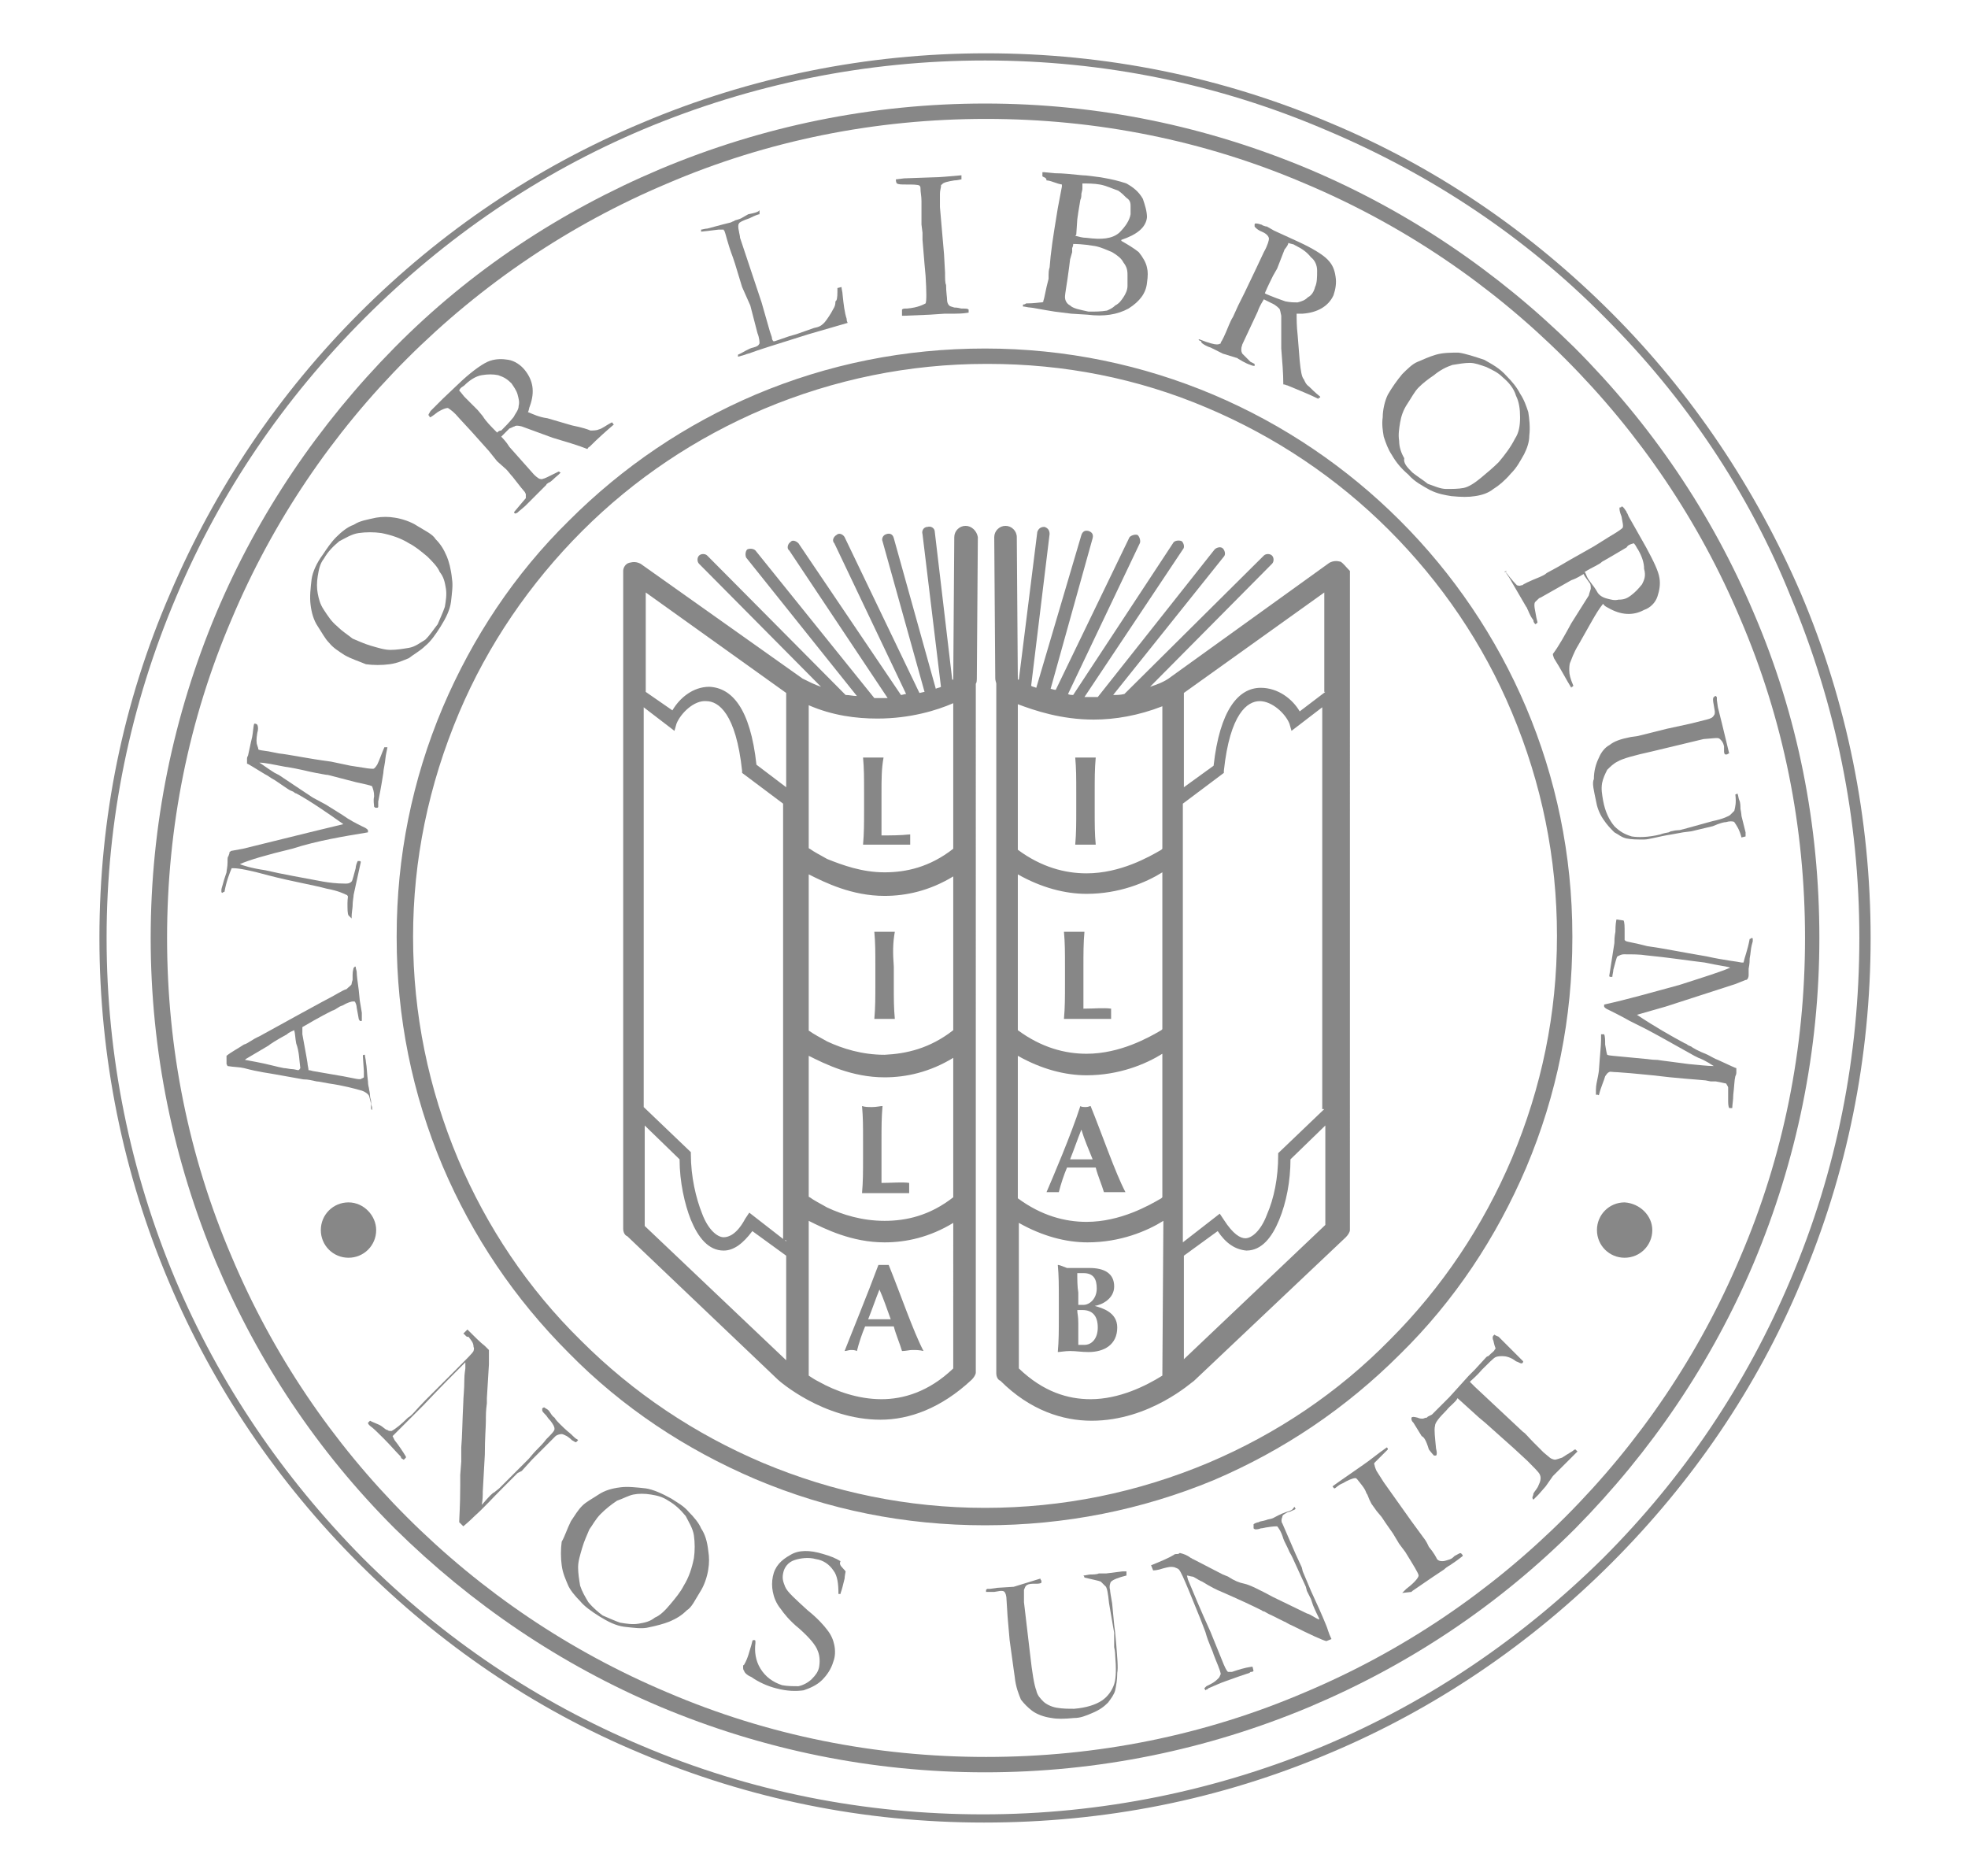 <?xml version="1.0" encoding="utf-8"?>
<!-- Generator: Adobe Illustrator 29.6.1, SVG Export Plug-In . SVG Version: 9.03 Build 0)  -->
<svg version="1.1" baseProfile="basic" id="Ebene_1"
	 xmlns="http://www.w3.org/2000/svg" xmlns:xlink="http://www.w3.org/1999/xlink" x="0px" y="0px" width="192px" height="183px"
	 viewBox="0 0 192 183" xml:space="preserve">
<style type="text/css">
	.st0{fill:#878787;}
</style>
<g>
	<g>
		<path class="st0" d="M96.1,172.9c-11,0-21.7-2.2-31.7-6.4c-9.7-4.1-18.4-10-25.9-17.4c-7.5-7.5-13.3-16.2-17.4-25.9
			c-4.2-10-6.4-20.7-6.4-31.7s2.2-21.7,6.4-31.7c4.1-9.7,10-18.4,17.4-25.9s16.2-13.3,25.9-17.4c10-4.2,20.7-6.4,31.7-6.4
			c11,0,21.6,2.2,31.6,6.4c9.7,4.1,18.4,10,25.9,17.4c7.5,7.5,13.4,16.2,17.5,25.9c4.3,10,6.4,20.7,6.4,31.7c0,11-2.2,21.7-6.4,31.7
			c-4.1,9.7-10,18.4-17.4,25.9c-7.5,7.5-16.2,13.3-25.9,17.4C117.8,170.7,107.1,172.9,96.1,172.9z M16.3,91.5
			c0,10.8,2.1,21.3,6.3,31.1c4,9.5,9.8,18.1,17.1,25.4c7.3,7.3,15.9,13.1,25.4,17.1c9.8,4.2,20.3,6.3,31.1,6.3s21.3-2.1,31.1-6.3
			c9.5-4,18.1-9.8,25.4-17.1c7.3-7.3,13.1-15.9,17.1-25.4c4.2-9.8,6.3-20.3,6.3-31.1c0-10.8-2.1-21.3-6.3-31.1
			c-4-9.5-9.8-18.1-17.1-25.4c-7.3-7.3-15.9-13.1-25.4-17.1c-9.8-4.2-20.3-6.3-31.1-6.3c-10.8,0-21.3,2.1-31.1,6.3
			c-9.5,4-18.1,9.8-25.4,17.1c-7.3,7.3-13.1,15.9-17.1,25.4C18.4,70.2,16.3,80.7,16.3,91.5z M96.1,148.8c-7.8,0-15.3-1.5-22.4-4.5
			c-6.8-2.9-13-7-18.2-12.3c-5.3-5.3-9.4-11.4-12.3-18.2c-3-7.1-4.5-14.6-4.5-22.3c0,0,0,0,0-0.1s0,0,0-0.1c0-7.7,1.5-15.2,4.5-22.3
			c2.9-6.8,7-13,12.3-18.2c5.3-5.3,11.4-9.4,18.2-12.3c7.1-3,14.6-4.5,22.4-4.5c31.6,0,57.3,25.7,57.3,57.3c0,0,0,0,0,0.1
			c0,0,0,0,0,0.1c0,7.8-1.5,15.3-4.5,22.4c-2.9,6.8-7,13-12.3,18.2c-5.3,5.3-11.4,9.4-18.2,12.3C111.4,147.3,103.9,148.8,96.1,148.8
			z M40.3,91.4c0,7.5,1.5,14.8,4.4,21.7c2.8,6.6,6.8,12.6,12,17.7c5.1,5.1,11.1,9.1,17.7,11.9c6.9,2.9,14.2,4.4,21.7,4.4
			c7.6,0,14.9-1.5,21.8-4.4c6.6-2.8,12.6-6.8,17.7-12c5.1-5.1,9.1-11.1,11.9-17.7c2.9-6.9,4.4-14.1,4.4-21.7
			c0-7.6-1.5-14.9-4.4-21.8c-2.8-6.7-6.9-12.7-12-17.8c-5.1-5.1-11.1-9.1-17.7-11.9c-6.8-2.9-14-4.3-21.4-4.3c-0.1,0-0.1,0-0.2,0
			c-7.5,0-14.8,1.5-21.7,4.4c-6.6,2.8-12.6,6.8-17.7,11.9c-5.1,5.1-9.2,11.1-12,17.7C41.8,76.6,40.3,83.9,40.3,91.4z"/>
	</g>
	<g>
		<path class="st0" d="M96,177.8c-11.7,0-23-2.3-33.6-6.8c-10.3-4.3-19.5-10.6-27.4-18.5c-7.9-7.9-14.2-17.2-18.5-27.4
			c-4.5-10.6-6.8-22-6.8-33.6c0-11.7,2.3-23,6.9-33.6c4.4-10.3,10.6-19.5,18.5-27.4c7.9-7.9,17.2-14.2,27.5-18.5
			c10.6-4.5,22-6.8,33.6-6.8c11.7,0,23,2.3,33.6,6.8c10.3,4.3,19.5,10.6,27.4,18.5c7.9,7.9,14.1,17.2,18.5,27.4
			c4.5,10.6,6.8,22,6.8,33.6c0,11.7-2.3,23-6.8,33.6c-4.3,10.3-10.6,19.5-18.5,27.4c-7.9,7.9-17.2,14.2-27.4,18.5
			C119,175.6,107.7,177.8,96,177.8z M96.1,5.9c-11.6,0-22.8,2.3-33.3,6.7C52.6,16.9,43.5,23.1,35.6,31c-7.9,7.9-14.1,17-18.4,27.2
			c-4.5,10.6-6.8,21.8-6.8,33.3c0,11.6,2.3,22.8,6.7,33.3c4.3,10.2,10.5,19.3,18.3,27.2c7.9,7.9,17,14,27.2,18.3
			c10.6,4.5,21.8,6.7,33.3,6.7s22.8-2.3,33.3-6.7c10.2-4.3,19.3-10.5,27.2-18.3c7.9-7.9,14-17,18.3-27.2c4.5-10.6,6.7-21.8,6.7-33.3
			c0-11.6-2.3-22.8-6.7-33.3C170.6,48,164.4,38.8,156.6,31c-7.8-7.9-17-14-27.2-18.3C118.9,8.2,107.7,5.9,96.1,5.9z"/>
	</g>
	<g>
		<path class="st0" d="M129.3,67.5l-2.5,1.9c-0.7-1.2-2.1-2.3-3.8-2.3c-2.2,0-4,2.2-4.6,7.6l-2.9,2.1v-9.2l13.7-9.8v9.7H129.3z
			 M129.3,108.1l-4.6,4.4v0.2c0,2.2-0.4,4.2-1.1,5.8c-0.6,1.6-1.5,2.3-2.1,2.3c-0.5,0-1.2-0.4-2.1-1.8l-0.4-0.6l-3.6,2.8V78.4l4-3
			v-0.2c0.6-5.6,2.3-6.8,3.5-6.8c1.2,0,2.5,1.2,2.9,2.2l0.2,0.7l3-2.3v39.2H129.3z M129.3,119.5l-13.8,13.1v-10.1l3.3-2.4
			c0.8,1.2,1.7,1.8,2.8,1.9c1.5,0,2.5-1.3,3.2-3c0.7-1.7,1.1-3.8,1.1-5.9l3.4-3.3v9.7H129.3z M113.4,82.8l-0.1,0.1
			c-1.2,0.7-4,2.3-7.3,2.3c-2.1,0-4.4-0.6-6.7-2.3V68.7c1.6,0.6,4.2,1.5,7.4,1.5c2.1,0,4.4-0.4,6.7-1.3V82.8z M113.4,100.4l-0.1,0.1
			c-1.2,0.7-4,2.3-7.3,2.3c-2.1,0-4.4-0.6-6.7-2.3V85.3c2.3,1.3,4.6,1.9,6.7,1.9l0,0c3.2,0,5.8-1.1,7.4-2.1V100.4z M113.4,116.8
			l-0.1,0.1c-1.2,0.7-4,2.3-7.3,2.3c-2.1,0-4.4-0.6-6.7-2.3V103c2.3,1.3,4.6,1.9,6.7,1.9l0,0c3.2,0,5.8-1.1,7.4-2.1V116.8z
			 M113.4,134.2c-1.6,1-4.2,2.3-7,2.3c-2.2,0-4.6-0.7-7-3v-14.2c2.3,1.3,4.6,1.9,6.7,1.9l0,0c3.2,0,5.8-1.1,7.4-2.1L113.4,134.2
			L113.4,134.2z M130.8,54.8c-0.4-0.1-0.7-0.1-1.1,0.1L114,66.2c-0.6,0.4-1.2,0.6-1.8,0.8l11.9-12c0.2-0.2,0.2-0.6,0-0.8
			s-0.6-0.2-0.8,0l-13.6,13.5c-0.4,0.1-0.7,0.1-1.1,0.1l10.8-13.5c0.2-0.2,0.1-0.6-0.1-0.8s-0.6-0.1-0.8,0.1l-11.4,14.4
			c-0.1,0-0.1,0-0.2,0c-0.4,0-0.7,0-1.1,0l9.6-14.4c0.2-0.2,0.1-0.6-0.1-0.8c-0.2-0.1-0.6-0.1-0.8,0.1l-9.8,14.9
			c-0.1,0-0.4,0-0.5-0.1l7-14.7c0.1-0.2,0-0.6-0.2-0.8c-0.2-0.1-0.6,0-0.8,0.2l-7.2,14.9c-0.2,0-0.4-0.1-0.5-0.1l4.1-14.7
			c0.1-0.4-0.1-0.6-0.4-0.7c-0.4-0.1-0.6,0.1-0.7,0.4l-4.4,14.9c-0.2-0.1-0.4-0.1-0.5-0.2l1.8-14.8c0-0.4-0.2-0.6-0.5-0.7
			c-0.4,0-0.6,0.2-0.7,0.5l-1.8,14.4c0,0,0,0-0.1,0v-0.1l-0.1-13.8c0-0.6-0.5-1.1-1.1-1.1c-0.6,0-1.1,0.5-1.1,1.1l0.1,13.8
			c0,0.2,0.1,0.4,0.1,0.5s0,0.2,0,0.4v66.9c0,0.2,0.1,0.6,0.4,0.7c2.9,2.9,6.1,3.9,8.9,3.9l0,0c5.7,0,9.8-3.8,10-3.9l14.8-14
			c0.2-0.2,0.4-0.5,0.4-0.7V55.7C131.3,55.3,131.1,55,130.8,54.8 M93,82.8c-2.3,1.8-4.6,2.3-6.7,2.3c-2.2,0-4.1-0.7-5.6-1.3
			c-0.7-0.4-1.3-0.7-1.7-1c-0.1,0-0.1-0.1-0.1-0.1V68.8c2.3,1,4.6,1.3,6.7,1.3c3.2,0,5.8-0.8,7.4-1.5V82.8z M93,100.5
			c-2.3,1.8-4.6,2.3-6.7,2.4c-2.2,0-4.1-0.6-5.6-1.3c-0.7-0.4-1.3-0.7-1.7-1c-0.1,0-0.1-0.1-0.1-0.1V85.3c1.6,0.8,4.2,2.1,7.4,2.1
			l0,0c2.1,0,4.4-0.5,6.7-1.9V100.5z M93,116.8c-2.3,1.8-4.6,2.3-6.7,2.3c-2.2,0-4.1-0.6-5.6-1.3c-0.7-0.4-1.3-0.7-1.7-1
			c-0.1,0-0.1-0.1-0.1-0.1v-13.7c1.6,0.8,4.2,2.1,7.4,2.1l0,0c2.1,0,4.4-0.5,6.7-1.9V116.8z M93,133.5c-2.4,2.3-4.9,3-7,3
			c-2.3,0-4.5-0.8-6.1-1.7c-0.4-0.2-0.7-0.4-1-0.6v-15.1c1.6,0.8,4.2,2.1,7.4,2.1l0,0c2.1,0,4.4-0.5,6.7-1.9V133.5z M76.7,76.8
			l-2.9-2.2c-0.6-5.5-2.4-7.5-4.6-7.6c-1.6,0-2.9,1.1-3.6,2.3L63,67.5v-9.7l13.7,9.8V76.8z M76.7,121.1l-3.6-2.8l-0.4,0.6
			c-0.8,1.5-1.6,1.8-2.1,1.8c-0.6,0-1.5-0.7-2.1-2.3c-0.6-1.5-1.1-3.6-1.1-5.8v-0.2l-4.6-4.4V69l3,2.3l0.2-0.7
			c0.4-1,1.7-2.3,2.9-2.2c1.2,0,2.9,1.2,3.5,6.8v0.2l4,3v42.6H76.7z M76.7,132.7l-13.8-13.1v-9.8l3.4,3.3c0,2.2,0.5,4.4,1.1,5.9
			c0.7,1.7,1.7,3,3.2,3c1,0,1.9-0.7,2.8-1.9l3.3,2.4v10.2H76.7z M94.2,51.3c-0.6,0-1.1,0.5-1.1,1.1L93,66.2v0.1c0,0,0,0-0.1,0
			l-1.7-14.4c0-0.4-0.4-0.6-0.7-0.5c-0.4,0-0.6,0.4-0.5,0.7L91.8,67c-0.1,0.1-0.4,0.1-0.5,0.2l-4.1-14.7c-0.1-0.4-0.4-0.5-0.7-0.4
			c-0.4,0.1-0.5,0.5-0.4,0.7l4.1,14.7c-0.1,0-0.4,0.1-0.5,0.1l-7.3-15.2c-0.1-0.2-0.5-0.5-0.8-0.2c-0.2,0.1-0.5,0.5-0.2,0.8l7,14.7
			c-0.1,0-0.4,0.1-0.5,0.1L77.9,53c-0.2-0.2-0.6-0.4-0.8-0.1c-0.2,0.1-0.4,0.6-0.1,0.8l9.6,14.4c-0.4,0-0.7,0-1.1,0
			c-0.1,0-0.1,0-0.2,0L73.7,53.7c-0.2-0.2-0.6-0.2-0.8-0.1c-0.2,0.2-0.2,0.6-0.1,0.8l10.8,13.5c-0.4,0-0.7-0.1-1.1-0.1L69,54.2
			c-0.2-0.2-0.6-0.2-0.8,0c-0.2,0.2-0.2,0.6,0,0.8l11.9,12c-0.6-0.2-1.2-0.5-1.8-0.8L62.5,55c-0.4-0.2-0.7-0.2-1.1-0.1
			c-0.4,0.1-0.6,0.5-0.6,0.8v64.2c0,0.2,0.1,0.6,0.4,0.7l14.7,14c0.1,0.1,4.4,3.9,10,3.9l0,0c2.8,0,5.9-1.1,8.9-3.9
			c0.2-0.2,0.4-0.5,0.4-0.7V67.1c0-0.1,0-0.2,0-0.4c0.1-0.1,0.1-0.4,0.1-0.5l0.1-13.8C95.3,51.8,94.8,51.3,94.2,51.3 M106.9,73.9
			c-0.2,0-0.6,0-1,0s-0.7,0-1,0c0.1,1.1,0.1,1.9,0.1,3.4V79c0,1.3,0,2.3-0.1,3.4c0.2,0,0.6,0,1,0s0.7,0,1,0
			c-0.1-1.1-0.1-1.9-0.1-3.4v-1.7C106.8,76,106.8,75,106.9,73.9 M105.1,127.8c0.1,0,0.2,0,0.5,0c1,0,1.5,0.6,1.5,1.7
			c0,1.1-0.6,1.7-1.3,1.7c-0.2,0-0.5,0-0.6,0c0-0.5,0-1.3,0-2.1S105.1,128.2,105.1,127.8 M105.1,124.2c0.1,0,0.2,0,0.6,0
			c1,0,1.3,0.6,1.3,1.5c0,1-0.7,1.6-1.3,1.6h-0.5c0-0.4,0-0.8,0-1.2C105.1,125.5,105.1,124.8,105.1,124.2 M103.2,123.4
			c0.1,1.1,0.1,1.9,0.1,3.4v1.7c0,1.3,0,2.3-0.1,3.4c0.2,0,0.7-0.1,1.2-0.1c0.6,0,1.1,0.1,1.8,0.1c1.5,0,2.8-0.7,2.8-2.4
			c0-1.5-1.5-1.9-2.2-2.1l0,0c0.7-0.1,1.9-0.7,1.9-1.9c0-1.3-1-1.8-2.4-1.8c-0.7,0-1.5,0-2.2,0C103.8,123.6,103.4,123.4,103.2,123.4
			 M106.6,113.1h-2.2c0.4-1,0.7-1.9,1.1-2.9C105.8,111.2,106.2,112.1,106.6,113.1 M102.1,116.3c0.2,0,0.4,0,0.6,0s0.4,0,0.6,0
			c0.2-0.8,0.5-1.7,0.8-2.4c0.4,0,0.8,0,1.2,0c0.5,0,1,0,1.6,0c0.2,0.8,0.6,1.7,0.8,2.4c0.4,0,0.7,0,1,0c0.4,0,0.7,0,1.1,0
			c-1-1.9-2.3-5.7-3.4-8.4c-0.1,0-0.2,0.1-0.5,0.1c-0.1,0-0.4,0-0.5-0.1C104.5,110.7,102.7,114.9,102.1,116.3 M105.7,98.4
			c0-0.6,0-1.6,0-2.4v-1.7c0-1.3,0-2.3,0.1-3.4c-0.2,0-0.6,0-1,0c-0.4,0-0.7,0-1,0c0.1,1.1,0.1,1.9,0.1,3.4V96c0,1.3,0,2.3-0.1,3.4
			c0.2,0,0.6,0,2.5,0c1.1,0,1.7,0,2.1,0c0-0.1,0-0.2,0-0.5c0-0.2,0-0.4,0-0.5C107.7,98.3,106.7,98.4,105.7,98.4 M86.2,73.9
			c-0.2,0-0.6,0-1,0c-0.4,0-0.7,0-1,0c0.1,1.1,0.1,1.9,0.1,3.4V79c0,1.3,0,2.3-0.1,3.4c0.2,0,0.6,0,2.5,0c1.1,0,1.7,0,2.1,0
			c0-0.1,0-0.2,0-0.5c0-0.2,0-0.4,0-0.5c-1,0.1-1.8,0.1-2.8,0.1c0-0.6,0-1.6,0-2.4v-1.7C86,76,86,75,86.2,73.9 M86.9,128.7h-2.2
			c0.4-1,0.7-1.9,1.1-2.9C86.2,126.7,86.5,127.6,86.9,128.7 M82.4,131.8c0.2,0,0.4-0.1,0.6-0.1c0.2,0,0.4,0,0.6,0.1
			c0.2-0.8,0.5-1.7,0.8-2.4c0.4,0,0.8,0,1.2,0c0.5,0,1,0,1.6,0c0.2,0.8,0.6,1.7,0.8,2.4c0.4,0,0.7-0.1,1-0.1c0.4,0,0.7,0,1.1,0.1
			c-1-1.9-2.3-5.7-3.4-8.4c-0.1,0-0.2,0-0.5,0c-0.1,0-0.2,0-0.5,0C84.7,126.1,82.9,130.5,82.4,131.8 M86,115.4c0-0.6,0-1.6,0-2.4
			v-1.7c0-1.3,0-2.3,0.1-3.4c-0.2,0-0.6,0.1-1,0.1s-0.7,0-1-0.1c0.1,1.1,0.1,1.9,0.1,3.4v1.7c0,1.3,0,2.3-0.1,3.4c0.2,0,0.6,0,2.5,0
			c1.1,0,1.7,0,2.1,0c0-0.1,0-0.2,0-0.5c0-0.2,0-0.4,0-0.5C88,115.3,87,115.4,86,115.4 M87.3,90.9c-0.2,0-0.6,0-1,0
			c-0.4,0-0.7,0-1,0c0.1,1.1,0.1,1.9,0.1,3.4V96c0,1.3,0,2.3-0.1,3.4c0.2,0,0.6,0,1,0c0.4,0,0.7,0,1,0c-0.1-1.1-0.1-1.9-0.1-3.4
			v-1.7C87.1,93,87.1,92,87.3,90.9"/>
	</g>
	<g>
		<g>
			<path class="st0" d="M29.3,104.2c-0.1-0.7-0.1-1.6-0.4-2.4c-0.1-0.5-0.1-1-0.2-1.3c-0.2,0.1-0.5,0.2-0.7,0.4
				c-1.1,0.6-1.7,1-1.8,1.1l-2.2,1.3l-0.1,0.1c0.1,0,0.5,0.1,1.1,0.2c1.1,0.2,2.1,0.5,2.7,0.6c0.2,0,0.6,0.1,0.8,0.1
				c0.2,0,0.5,0.1,0.6,0.1C29.1,104.4,29.2,104.4,29.3,104.2L29.3,104.2z M36.3,108.3c-0.1-0.1-0.1-0.1-0.1-0.2v-0.2
				c0,0,0-0.1,0-0.2c-0.1-0.5-0.2-0.8-0.2-0.8c-0.1-0.2-0.4-0.4-0.7-0.5c-0.7-0.2-1.8-0.5-3.2-0.7c-0.6-0.1-1-0.2-1.2-0.2
				c-0.5-0.1-0.8-0.2-1.3-0.2l-2.8-0.5c-0.5-0.1-1.5-0.2-3-0.6c-0.4-0.1-1-0.1-1.6-0.2l-0.1-0.2V103c0.5-0.4,1.1-0.7,1.7-1.1
				c0.4-0.1,0.8-0.5,1.5-0.8l4-2.2l2.2-1.2c1.2-0.6,1.9-1.1,2.3-1.2c0.2-0.2,0.5-0.4,0.5-0.5c0,0,0-0.1,0.1-0.4c0-0.2,0-0.4,0-0.5
				c0-0.4,0.1-0.6,0.1-0.7c0.1,0,0.1-0.1,0.1-0.1h0.1c0,0.2,0.1,0.4,0.1,0.5c0,0.4,0.1,1,0.2,1.8l0.1,1l0.2,1.2c0,0.1,0,0.1,0,0.2
				s0,0.1,0,0.2v0.2c0,0.1,0,0.1,0,0.2c-0.1,0-0.2,0-0.2,0c0-0.1-0.1-0.1-0.1-0.2l-0.2-1.1c0-0.2-0.1-0.5-0.2-0.6
				c-0.1,0-0.2,0-0.2,0c-0.1,0-0.5,0.1-1,0.4c-0.4,0.1-0.6,0.4-1,0.5c-0.2,0.1-1.2,0.6-2.9,1.6c0,0.2,0,0.5,0,0.7l0.4,2.2l0.1,0.6
				c0,0.2,0.1,0.5,0.1,0.7c0.2,0,0.4,0.1,0.5,0.1l2.9,0.5c1.1,0.2,1.7,0.4,1.8,0.2c0,0,0.1,0,0.2-0.1c0-0.1,0-0.4,0-0.6l-0.1-1.5
				c0-0.1,0.1-0.1,0.1-0.1h0.1c0,0.2,0.1,0.5,0.1,0.7c0.1,0.5,0.1,1.2,0.2,1.9c0,0.4,0.1,0.6,0.1,0.7s0.1,0.4,0.1,0.7
				c0,0.2,0.1,0.4,0.1,0.5s0,0.4,0.1,0.6L36.3,108.3C36.4,108.3,36.3,108.3,36.3,108.3"/>
		</g>
		<g>
			<path class="st0" d="M34,89.3c-0.1-0.2-0.1-0.6-0.1-1.2c0-0.5,0.1-0.7,0-0.7c0-0.1-0.1-0.1-0.1-0.1c-0.2-0.1-0.8-0.4-1.9-0.6
				c-1.5-0.4-3.4-0.7-5.7-1.3c-1.8-0.5-2.9-0.7-3.4-0.7h-0.2c-0.2,0.5-0.5,1.2-0.7,2.3c-0.1,0-0.2,0.1-0.2,0.1s-0.1,0-0.1-0.1
				s0-0.2,0-0.2s0-0.1,0.1-0.4c0.1-0.4,0.2-0.7,0.4-1.3c0-0.2,0.1-0.5,0.1-1c0-0.4,0-0.5,0.1-0.6c0-0.1,0.1-0.2,0.1-0.4
				c0.1,0,0.1-0.1,0.2-0.1l1.1-0.2l6.9-1.7l2.9-0.7c-1.7-1.2-3.3-2.3-4.6-3c-0.1,0-0.2-0.1-0.2-0.1c-0.1-0.1-0.2-0.1-0.4-0.2
				s-0.6-0.4-1.5-1c-0.4-0.2-0.6-0.4-1-0.6c-1-0.6-1.6-1-1.7-1c0-0.1,0-0.2,0-0.4s0-0.2,0.1-0.4c0.1-0.4,0.2-1,0.4-1.8
				c0.1-0.5,0.1-1,0.2-1.3c0.1,0,0.1,0,0.1,0s0.1,0,0.2,0.1c0.1,0.2,0.1,0.5,0,0.8c-0.1,0.6-0.1,1,0,1.2c0,0.1,0.1,0.2,0.1,0.4
				c0.1,0.1,0.4,0.1,1,0.2l0.5,0.1l0.5,0.1c1,0.1,2.8,0.5,5.1,0.8l1.9,0.4l1.3,0.2C36,75,36.4,75,36.4,75c0.1,0,0.2-0.1,0.4-0.4
				c0.2-0.4,0.4-1,0.7-1.7h0.1c0,0,0.1,0,0.2,0l-0.1,0.5c-0.1,0.4-0.1,0.8-0.2,1.3c-0.1,0.5-0.1,0.7-0.1,0.7
				c-0.2,1.3-0.4,2.3-0.5,2.8c0,0.2,0,0.5,0,0.5s0,0.1-0.1,0.1h-0.1c-0.1,0-0.1,0-0.2-0.1c0-0.2-0.1-0.6,0-1c0-0.5-0.1-0.7-0.2-1
				c-0.2-0.1-0.7-0.2-1.6-0.4L32,75.6c-0.2,0-0.6-0.1-1.2-0.2c-0.6-0.1-1.6-0.4-3-0.6c-1.1-0.2-1.9-0.4-2.5-0.4
				c0.2,0.1,0.7,0.5,1.5,1l0.4,0.2l0,0l3.3,2.2l1.3,0.7l1.6,1c0.7,0.5,1.3,0.8,1.9,1.1c0.2,0.1,0.5,0.2,0.6,0.4v0.2
				c-2.4,0.4-4.9,0.8-7.4,1.6c-2.5,0.6-4.2,1.1-5.1,1.5c0.2,0.1,1.1,0.4,2.5,0.6c1.7,0.4,3.5,0.7,5.6,1.1c0.6,0.1,1.3,0.2,2.2,0.2
				c0.2,0,0.4,0,0.6-0.2c0.1-0.1,0.2-0.6,0.4-1.3c0-0.2,0.1-0.5,0.2-0.7c0.1,0,0.2,0,0.2,0s0.1,0,0.1,0.1l-0.7,3.2
				c0,0.2-0.1,0.6-0.1,1.1c0,0.2-0.1,0.6-0.1,1.2L34,89.3z"/>
		</g>
		<g>
			<path class="st0" d="M42.7,60.9c0.2-0.5,0.5-1.1,0.7-1.7c0.1-0.6,0.2-1.2,0.1-1.8c-0.1-0.6-0.2-1.1-0.6-1.6
				c-0.2-0.5-0.7-1-1.2-1.5c-0.6-0.5-1.2-1-1.8-1.3c-0.8-0.5-1.7-0.8-2.7-1c-0.7-0.1-1.5-0.1-2.2,0s-1.3,0.5-1.9,0.8
				c-0.6,0.5-1.1,1-1.5,1.7c-0.4,0.5-0.5,1.1-0.6,1.7s-0.1,1.2,0,1.7c0.1,0.5,0.2,1,0.6,1.6c0.4,0.6,0.7,1.1,1.3,1.6
				c0.5,0.5,1,0.8,1.5,1.2c0.5,0.2,1.1,0.5,1.8,0.7c0.7,0.2,1.3,0.4,1.9,0.4c0.6,0,1.2-0.1,1.8-0.2c0.6-0.1,1.1-0.5,1.6-0.8
				C42,61.9,42.3,61.4,42.7,60.9 M33.6,63.9c-0.6-0.4-1.1-0.7-1.5-1.2c-0.4-0.4-0.7-1-1.1-1.6s-0.6-1.3-0.7-2.1s0-1.6,0.1-2.5
				c0.1-0.7,0.5-1.6,1.1-2.4c0.4-0.6,0.8-1.2,1.3-1.7c0.5-0.5,1.1-1,1.7-1.2c0.6-0.4,1.3-0.5,2.2-0.7c0.6-0.1,1.2-0.1,1.8,0
				c0.7,0.1,1.6,0.4,2.2,0.8c0.8,0.5,1.5,0.8,1.8,1.3c0.5,0.5,0.8,1,1.1,1.7c0.2,0.5,0.4,1.2,0.5,2.2c0.1,0.6,0,1.3-0.1,2.2
				c-0.1,0.8-0.5,1.6-1,2.4s-1,1.5-1.5,1.9c-0.5,0.5-1.1,0.8-1.6,1.2c-0.5,0.2-1.1,0.5-1.9,0.6c-0.7,0.1-1.6,0.1-2.3,0
				C35,64.5,34.3,64.3,33.6,63.9"/>
		</g>
		<g>
			<path class="st0" d="M48.5,42.2c0.1-0.1,0.2-0.2,0.4-0.2c0.4-0.4,0.7-0.7,1.2-1.3c0.2-0.4,0.5-0.7,0.5-1.1c0.1-0.4,0-0.7-0.1-1.1
				s-0.4-0.8-0.6-1.1c-0.4-0.4-0.7-0.6-1.3-0.8c-0.5-0.1-1-0.1-1.6,0c-0.6,0.1-1.2,0.5-1.7,1c-0.1,0.1-0.4,0.2-0.5,0.5
				c0.2,0.2,0.4,0.5,0.5,0.6l1.3,1.3l0.5,0.6C47.4,41.1,47.9,41.6,48.5,42.2 M50.2,49.9c0.6-0.7,1-1.2,1.1-1.3c0-0.1,0-0.2,0-0.4
				L51.2,48c-0.1-0.1-0.5-0.6-1.2-1.5c-0.2-0.2-0.4-0.5-0.6-0.7L48.5,45l-0.8-1L46,42.1l-1.2-1.3c-0.5-0.6-0.8-0.8-1.1-1
				c-0.2,0-0.5,0.1-1,0.4c-0.5,0.4-0.7,0.5-0.7,0.5c-0.1,0-0.1,0-0.1-0.1l-0.1-0.1c0-0.1,0.1-0.2,0.2-0.4c0,0,0.1-0.1,0.2-0.2
				c0.1-0.1,0.2-0.2,0.4-0.4l0.6-0.6l1.9-1.8c1.1-1,2.1-1.7,2.7-1.9c0.6-0.2,1.2-0.2,1.8-0.1c0.6,0.1,1.2,0.5,1.6,1
				c0.8,1,1,2.1,0.5,3.5c-0.1,0.2-0.1,0.5-0.2,0.6c0.5,0.2,1.1,0.5,1.9,0.6l2.4,0.7c1,0.2,1.6,0.4,1.8,0.5c0.2,0,0.6,0,0.8-0.1
				c0.4-0.1,0.7-0.4,1.3-0.7l0.1,0.1c0,0,0,0.1,0.1,0.1c-0.7,0.6-1.5,1.3-2.4,2.2c-0.1,0-0.1,0.1-0.2,0.2c-1-0.4-2.1-0.7-3.4-1.1
				l-3-1.1c-0.4-0.1-0.6-0.1-0.7,0c-0.1,0-0.2,0.1-0.5,0.2l-0.6,0.6l-0.2,0.2c0.1,0.1,0.5,0.5,0.8,1l2.4,2.7
				c0.1,0.1,0.2,0.2,0.5,0.4c0.1,0,0.2,0.1,0.4,0c0.1,0,0.5-0.2,1.1-0.5l0.4-0.2c0.1,0,0.1,0.1,0.2,0.1c-0.1,0.1-0.2,0.2-0.2,0.2
				c-0.5,0.4-0.7,0.7-1,0.8c-0.1,0.1-0.2,0.1-0.2,0.2l-1,1l-1,1c0,0-0.2,0.2-0.7,0.6L50.5,50l-0.2,0.1C50.2,50.1,50.1,50,50.2,49.9"
				/>
		</g>
		<g>
			<path class="st0" d="M72,34.8c0-0.1,0-0.2,0-0.2c0.5-0.2,1-0.6,1.5-0.7c0.4-0.1,0.5-0.2,0.6-0.4c0-0.1,0-0.5-0.2-1l-0.7-2.7
				L72.4,28l-0.7-2.3l-0.2-0.6c-0.5-1.3-0.7-2.3-0.8-2.5c0-0.1-0.1-0.1-0.1-0.2c-0.2,0-0.4,0-0.5,0s-0.7,0.1-1.7,0.2
				c0-0.1,0-0.1,0-0.1v-0.1c0.1,0,0.4-0.1,0.6-0.1l1.5-0.4l0.8-0.2l0.2-0.1c0,0,0.1,0,0.2-0.1c0.4-0.1,0.6-0.2,0.6-0.2l0.7-0.4
				c0.5-0.1,1-0.2,1.1-0.4c0,0.1,0,0.2,0,0.4c-0.1,0-0.4,0.1-1,0.4c-0.6,0.2-1,0.4-1,0.5c-0.1,0.1-0.1,0.4,0,0.8
				c0,0.1,0.1,0.4,0.1,0.6l0.2,0.6l0.6,1.8l0.2,0.6l1.1,3.3l0.8,2.8l0.2,0.6c0,0.2,0.1,0.4,0.2,0.4c0.1,0,0.6-0.2,1.5-0.5l0.7-0.2
				l1.7-0.6c0.5-0.1,0.7-0.2,1-0.5c0.1-0.1,0.4-0.5,0.7-1c0.2-0.4,0.4-0.6,0.4-1c0-0.1,0-0.1,0.1-0.2c0.1-0.2,0.1-0.6,0.1-1.2
				l0.4-0.1c0,0.2,0.1,0.5,0.1,0.7c0.1,1,0.2,1.8,0.4,2.4c0,0.1,0,0.2,0.1,0.4l-3.8,1.1c-3.2,1-5.1,1.6-5.6,1.8
				c-0.2,0.1-0.4,0.1-0.6,0.2L72,34.8z"/>
		</g>
		<g>
			<path class="st0" d="M88,30.2c0.1-0.1,0.2-0.1,0.5-0.1c1.1-0.1,1.6-0.4,1.8-0.5c0.1-0.2,0.1-1.1,0-2.7l-0.1-1.1l-0.1-1.2
				l-0.1-1.2v-0.7l-0.1-0.8V21v-0.4v-0.5c0-0.1,0-0.2,0-0.5c0-0.5-0.1-0.8-0.1-1.3c0-0.1-0.1-0.2-0.1-0.2c-0.2-0.1-0.7-0.1-1.2-0.1
				c-0.6,0-0.8,0-1-0.1c0,0-0.1-0.1-0.1-0.4l0.8-0.1l2.8-0.1c0.7,0,1.6-0.1,2.8-0.2c0,0.1,0,0.2,0,0.4c-0.1,0-0.4,0.1-0.7,0.1
				c-0.6,0.1-1.1,0.2-1.2,0.4c-0.1,0-0.1,0.1-0.1,0.2s-0.1,0.4-0.1,0.7v1.3l0.4,4.6l0.1,1.8c0,0.6,0,1,0.1,1.2
				c0,0.7,0.1,1.2,0.1,1.5c0,0.2,0.1,0.4,0.2,0.5s0.2,0.1,0.5,0.2c0.4,0,0.6,0.1,0.7,0.1c0.4,0,0.6,0,0.7,0.1c0,0.1,0,0.1,0,0.2v0.1
				c-0.6,0.1-1.1,0.1-1.3,0.1c-0.1,0-0.5,0-1,0l-1.5,0.1l-2.4,0.1H88L88,30.2z"/>
		</g>
		<g>
			<path class="st0" d="M104.9,23c0.4,0.1,0.7,0.2,1.1,0.2c1.5,0.2,2.5,0.1,3.2-0.5c0.6-0.6,1-1.2,1.1-1.8c0-0.2,0-0.6,0-0.8
				c0-0.4-0.1-0.6-0.4-0.8c-0.2-0.2-0.5-0.5-0.8-0.7c-0.6-0.2-1.2-0.5-1.8-0.6c-0.6-0.1-1.1-0.1-1.7-0.1c0,0.1,0,0.2,0,0.4
				s0,0.2-0.1,0.6c0,0.2,0,0.4-0.1,0.6l-0.2,1.2l-0.1,0.7l-0.1,1.5L104.9,23z M106.2,30.4c0.7,0,1.2,0,1.8-0.1
				c0.2-0.1,0.5-0.2,0.8-0.5c0.4-0.2,0.6-0.5,0.8-0.8s0.4-0.7,0.4-1.1c0-0.2,0-0.6,0-1.1c0-0.5-0.1-0.8-0.4-1.2
				c-0.2-0.4-0.6-0.7-1.1-1c-0.5-0.2-1.1-0.5-1.7-0.6c-1.2-0.2-1.9-0.2-2.1-0.2c0,0.1,0,0.2-0.1,0.4v0.4l-0.2,0.7l-0.1,0.8
				c-0.2,1.6-0.4,2.5-0.4,2.9c0,0.2,0.1,0.6,0.5,0.8C104.7,30.1,105.3,30.2,106.2,30.4 M101.7,17.2v-0.4c0.1,0,0.2,0,0.2,0l1,0.1
				c0.8,0,1.7,0.1,2.7,0.2c0.4,0,1,0.1,1.8,0.2c1.2,0.2,1.9,0.4,2.5,0.6c0.7,0.4,1.2,0.8,1.6,1.5c0.2,0.6,0.4,1.2,0.4,1.8
				c-0.1,1-1,1.7-2.5,2.2v0.1c0.7,0.4,1.2,0.7,1.7,1.1c0.4,0.5,0.7,1,0.8,1.5c0.1,0.4,0.1,0.8,0,1.5c-0.1,1-0.7,1.8-1.8,2.5
				c-1.1,0.6-2.4,0.8-4,0.6l-1.6-0.1l-1.6-0.2c-1.3-0.2-2.2-0.4-2.4-0.4s-0.5-0.1-0.7-0.1v-0.1c0-0.1,0-0.1,0.1-0.1
				c0,0,0.1,0,0.2-0.1c0.8,0,1.3-0.1,1.5-0.1s0.2-0.1,0.2-0.2c0.1-0.2,0.2-1,0.5-2.1c0-0.1,0-0.2,0-0.4c0-0.5,0.1-0.7,0.1-0.7
				l0.1-1.1c0.2-1.8,0.5-3.4,0.7-4.7l0.4-2.1v-0.2c-0.6-0.1-1.1-0.4-1.5-0.4C102.1,17.3,101.8,17.3,101.7,17.2"/>
		</g>
		<g>
			<path class="st0" d="M123.4,28.6c0.1,0.1,0.2,0.1,0.4,0.2c0.5,0.2,1,0.4,1.6,0.6c0.5,0.1,0.8,0.1,1.2,0.1c0.4-0.1,0.7-0.2,1-0.5
				c0.4-0.2,0.6-0.6,0.7-1c0.2-0.4,0.2-1,0.2-1.6c0-0.5-0.2-1-0.6-1.3c-0.4-0.5-0.8-0.8-1.6-1.2c-0.1-0.1-0.4-0.1-0.6-0.2
				c-0.1,0.4-0.4,0.6-0.4,0.7l-0.7,1.8l-0.4,0.7C124,27.3,123.7,27.9,123.4,28.6 M117,33.1c1,0.4,1.5,0.5,1.7,0.5
				c0.1,0,0.2,0,0.4-0.1v-0.1c0.1-0.1,0.4-0.7,0.8-1.7c0.1-0.2,0.2-0.5,0.4-0.8l0.5-1.1l0.6-1.2l1.1-2.3l0.8-1.7
				c0.4-0.7,0.5-1.2,0.5-1.3c0-0.2-0.2-0.5-0.7-0.7s-0.7-0.5-0.7-0.5s0-0.1,0-0.2c0,0,0-0.1,0.1-0.1s0.2,0,0.5,0.1
				c0,0,0.1,0,0.2,0.1c0.1,0,0.2,0.1,0.4,0.1l0.7,0.4l2.4,1.1c1.3,0.6,2.3,1.2,2.8,1.7c0.5,0.5,0.7,1,0.8,1.7c0.1,0.6,0,1.2-0.2,1.8
				c-0.5,1.1-1.6,1.7-3,1.8c-0.2,0-0.5,0-0.6,0c0,0.6,0,1.2,0.1,2.1l0.2,2.5c0.1,1,0.2,1.6,0.4,1.8c0.1,0.2,0.2,0.5,0.5,0.7
				c0.2,0.2,0.6,0.6,1.1,1c0,0.1,0,0.1-0.1,0.1c-0.1,0,0,0.1-0.1,0.1c-0.8-0.4-1.8-0.8-3-1.3c-0.1,0-0.2-0.1-0.4-0.1
				c0-1.1-0.1-2.2-0.2-3.5l0-3.2c-0.1-0.4-0.1-0.6-0.2-0.7s-0.2-0.2-0.5-0.4l-0.8-0.4l-0.2-0.1c-0.1,0.2-0.4,0.6-0.6,1.2l-1.5,3.2
				c0,0.1-0.1,0.2-0.1,0.5c0,0.1,0,0.2,0.1,0.4c0.1,0.1,0.4,0.4,0.8,0.8l0.4,0.2c0,0.1,0,0.1,0,0.2c-0.2,0-0.4-0.1-0.4-0.1
				c-0.6-0.2-1-0.5-1.2-0.6c-0.1-0.1-0.2-0.1-0.2-0.1l-1.3-0.4l-1.2-0.6c0,0-0.4-0.1-0.8-0.4l-0.1-0.1v-0.1
				C116.9,33.2,116.9,33.1,117,33.1"/>
		</g>
		<g>
			<path class="st0" d="M137.8,46.1c0.5,0.4,1,0.7,1.5,1.1c0.6,0.2,1.2,0.5,1.8,0.5s1.2,0,1.7-0.1c0.5-0.1,1.1-0.5,1.7-1
				c0.6-0.5,1.2-1,1.7-1.5c0.6-0.7,1.2-1.5,1.6-2.3c0.4-0.6,0.5-1.3,0.5-2.1s-0.1-1.5-0.4-2.1c-0.2-0.7-0.7-1.3-1.3-1.8
				c-0.5-0.5-1-0.7-1.6-1c-0.6-0.2-1.1-0.4-1.6-0.4c-0.5,0-1.1,0.1-1.7,0.2c-0.6,0.2-1.2,0.5-1.8,1c-0.6,0.4-1.1,0.8-1.5,1.2
				s-0.7,1-1.1,1.6c-0.4,0.6-0.6,1.2-0.7,1.8c-0.1,0.6-0.2,1.2-0.1,1.8c0,0.6,0.2,1.2,0.5,1.7C136.9,45.2,137.3,45.6,137.8,46.1
				 M136.8,36.5c0.5-0.5,1-1,1.5-1.2c0.5-0.2,1.1-0.5,1.8-0.7c0.7-0.2,1.5-0.2,2.2-0.2c0.7,0.1,1.6,0.4,2.5,0.7
				c0.7,0.4,1.5,0.8,2.2,1.6c0.5,0.5,1,1.1,1.3,1.7c0.4,0.6,0.6,1.2,0.8,1.8c0.1,0.6,0.2,1.5,0.1,2.3c0,0.6-0.2,1.2-0.5,1.8
				c-0.4,0.7-0.7,1.3-1.3,1.9c-0.6,0.7-1.2,1.2-1.7,1.5c-0.5,0.4-1.1,0.6-1.8,0.7c-0.6,0.1-1.3,0.1-2.3,0c-0.6-0.1-1.3-0.2-2.1-0.6
				c-0.7-0.4-1.5-0.8-2.1-1.5c-0.7-0.6-1.2-1.2-1.6-1.9c-0.4-0.6-0.6-1.2-0.8-1.8c-0.1-0.6-0.2-1.2-0.1-1.9c0-0.7,0.2-1.6,0.5-2.2
				C135.8,37.8,136.3,37.1,136.8,36.5"/>
		</g>
		<g>
			<path class="st0" d="M154.6,55.8c0.1,0.1,0.1,0.2,0.2,0.4c0.2,0.5,0.6,0.8,1,1.5c0.2,0.4,0.6,0.6,1,0.7s0.7,0.2,1.1,0.1
				c0.5,0,0.8-0.1,1.2-0.4s0.7-0.6,1.1-1.1c0.2-0.4,0.4-0.8,0.2-1.5c0-0.6-0.2-1.2-0.6-1.9c-0.1-0.1-0.2-0.4-0.4-0.6
				c-0.4,0.1-0.6,0.2-0.7,0.4l-1.7,1l-0.7,0.4C156,55.1,155.4,55.3,154.6,55.8 M146.9,55.8c0.6,0.8,1,1.2,1.1,1.3
				c0.1,0,0.2,0.1,0.4,0h0.1c0.1-0.1,0.7-0.4,1.7-0.8c0.2-0.1,0.5-0.2,0.7-0.4l1.1-0.6l1.2-0.7l2.3-1.3l1.6-1
				c0.7-0.4,1.1-0.7,1.2-0.8c0.1-0.2,0-0.5-0.1-1.1c-0.2-0.5-0.2-0.7-0.2-0.8c0-0.1,0-0.1,0.1-0.1c0,0,0.1,0,0.1-0.1
				c0.1,0,0.2,0.1,0.4,0.4c0,0,0.1,0.1,0.1,0.2c0.1,0.1,0.1,0.2,0.2,0.4l0.4,0.7l1.3,2.3c0.7,1.3,1.2,2.3,1.3,3
				c0.1,0.6,0,1.2-0.2,1.8s-0.7,1.1-1.3,1.3c-1.1,0.6-2.3,0.5-3.5-0.2c-0.2-0.1-0.4-0.2-0.5-0.4c-0.4,0.5-0.7,1-1.1,1.7l-1.3,2.3
				c-0.5,0.8-0.7,1.5-0.8,1.7c-0.1,0.2-0.1,0.6-0.1,0.8c0,0.4,0.1,0.8,0.4,1.5l-0.1,0.1c0,0-0.1,0-0.1,0.1c-0.5-0.8-1-1.8-1.7-2.9
				c0-0.1-0.1-0.2-0.1-0.4c0.6-0.8,1.2-1.9,1.8-3l1.7-2.7c0.1-0.4,0.2-0.6,0.2-0.7s0-0.4-0.1-0.5l-0.5-0.7l-0.1-0.2
				c-0.2,0.1-0.6,0.4-1.2,0.6l-3,1.7c-0.1,0-0.2,0.1-0.5,0.4c-0.1,0.1-0.1,0.2-0.1,0.4s0.1,0.6,0.2,1.2l0.1,0.4
				c0,0.1-0.1,0.1-0.2,0.2c-0.1-0.1-0.2-0.2-0.2-0.4c-0.4-0.5-0.5-1-0.6-1.1c0-0.1-0.1-0.2-0.1-0.2l-0.7-1.2l-0.7-1.2
				c0,0-0.2-0.4-0.5-0.8l-0.1-0.2l0.1-0.1C146.6,55.8,146.8,55.8,146.9,55.8"/>
		</g>
		<g>
			<path class="st0" d="M168.7,73.5c-0.1,0-0.2,0.1-0.2,0.1s-0.1,0-0.2,0c-0.1-0.1-0.1-0.2-0.1-0.4c0,0,0-0.1,0-0.2s0-0.2,0-0.2
				c-0.1-0.4-0.2-0.5-0.4-0.7c-0.1-0.1-0.2-0.1-0.4-0.1l-1.2,0.1l-5,1.2c-1.8,0.4-2.9,0.7-3.4,1c-0.4,0.2-0.7,0.5-1,0.8
				c-0.2,0.4-0.4,0.8-0.5,1.3c-0.1,0.6,0,1.1,0.1,1.7c0.2,1.1,0.6,1.9,1.1,2.5c0.5,0.5,1,0.8,1.7,1c0.6,0.1,1.6,0.1,2.8-0.2
				c0,0,0.2-0.1,0.8-0.2l0.2-0.1c0.1,0,0.4-0.1,0.6-0.1c0.4,0,0.5-0.1,0.6-0.1l2.9-0.8c1-0.2,1.6-0.5,1.7-0.6
				c0.1-0.1,0.2-0.2,0.4-0.4c0.1-0.4,0.2-0.8,0.1-1.6c0.1,0,0.2-0.1,0.2-0.1c0.1,0.2,0.1,0.5,0.2,0.7c0.1,0.2,0.1,0.6,0.1,0.8
				c0.1,0.5,0.1,0.7,0.1,0.7l0.4,1.6v0.4l-0.4,0.1c-0.2-0.8-0.5-1.2-0.7-1.5c-0.1-0.1-0.5-0.1-0.8,0c-0.2,0-0.6,0.1-1.3,0.4
				l-2.1,0.5l-0.8,0.1l-1.1,0.2c-1.3,0.2-2.2,0.5-2.7,0.5c-0.7,0-1.2,0-1.7-0.1c-0.5-0.1-0.8-0.4-1.2-0.6c-0.4-0.4-0.7-0.7-1.1-1.3
				s-0.6-1.2-0.7-1.8c-0.2-1-0.4-1.7-0.2-2.1c0-0.8,0.2-1.5,0.5-2.1c0.2-0.5,0.6-1,1-1.2c0.5-0.4,1.1-0.6,2.1-0.8l0.7-0.1l2.8-0.7
				l2.3-0.5l1.6-0.4c0.4-0.1,0.6-0.2,0.7-0.4c0.1-0.1,0.1-0.2,0.1-0.4l-0.1-0.6c-0.1-0.5-0.1-0.7,0-0.8c0,0,0.1,0,0.1-0.1
				c0.1,0,0.1,0,0.1,0c0.1,0.1,0.1,0.1,0.1,0.2v0.2l0.1,0.7l0.4,1.6L168.7,73.5z"/>
		</g>
		<g>
			<path class="st0" d="M158.4,89.8c0.1,0.2,0.1,0.6,0.1,1.2c0,0.5,0,0.7,0,0.7l0.1,0.1c0.2,0.1,1,0.2,2.1,0.5
				c1.5,0.2,3.4,0.6,5.8,1c1.8,0.4,3,0.5,3.4,0.6h0.2c0.1-0.5,0.4-1.2,0.6-2.3c0.1,0,0.2-0.1,0.2-0.1s0.1,0,0.1,0.1s0,0.2,0,0.2
				s0,0.1-0.1,0.4c-0.1,0.4-0.1,0.8-0.2,1.3c0,0.2,0,0.5-0.1,1c0,0.4,0,0.5,0,0.6s0,0.2-0.1,0.4c-0.1,0.1-0.1,0.1-0.2,0.1l-1,0.4
				l-6.8,2.2l-2.8,0.8c1.8,1.2,3.4,2.1,4.7,2.8c0.1,0,0.2,0.1,0.2,0.1c0.1,0.1,0.2,0.1,0.4,0.2c0.1,0.1,0.6,0.4,1.6,0.8
				c0.4,0.2,0.7,0.4,1,0.5c1.1,0.5,1.7,0.8,1.8,0.8c0,0.1,0,0.2,0,0.4c0,0.1,0,0.2-0.1,0.4c-0.1,0.4-0.1,1-0.2,1.8
				c0,0.5-0.1,1-0.1,1.3c-0.1,0-0.1,0-0.1,0s-0.1,0-0.2,0c-0.1-0.2-0.1-0.5-0.1-0.8c0-0.6,0-1,0-1.2c0-0.1-0.1-0.2-0.2-0.4
				c-0.1,0-0.4-0.1-1-0.2h-0.5l-0.5-0.1c-1-0.1-2.8-0.2-5.2-0.5l-2.1-0.2l-1.3-0.1c-0.5,0-0.8-0.1-0.8,0c-0.1,0-0.2,0.1-0.4,0.4
				c-0.1,0.4-0.4,1-0.6,1.8c0,0-0.1,0.1-0.1,0c-0.1,0-0.1,0-0.2,0v-0.5c0-0.4,0.1-0.8,0.2-1.3c0.1-0.5,0.1-0.7,0.1-0.7
				c0.1-1.5,0.2-2.3,0.2-2.8c0-0.2,0-0.5,0-0.5v-0.1h0.1c0,0,0.1,0,0.2,0c0.1,0.2,0.1,0.6,0.1,1c0.1,0.5,0.1,0.7,0.2,1
				c0.2,0.1,0.7,0.1,1.6,0.2l2.1,0.2c0.2,0,0.6,0.1,1.2,0.1c0.6,0.1,1.6,0.2,3,0.4c1.1,0.1,1.9,0.2,2.5,0.2
				c-0.2-0.1-0.7-0.5-1.5-0.8l-0.4-0.2l0,0l-3.4-1.9l-1.3-0.7l-1.6-0.8c-0.7-0.4-1.3-0.7-1.9-1c-0.2-0.1-0.5-0.2-0.6-0.4v-0.2
				c2.3-0.5,4.7-1.2,7.3-1.9c2.5-0.8,4.1-1.3,5-1.7c-0.2-0.1-1.1-0.2-2.5-0.5c-1.7-0.2-3.6-0.5-5.7-0.7c-0.6-0.1-1.3-0.1-2.2-0.1
				c-0.2,0-0.4,0.1-0.6,0.2c-0.1,0.1-0.2,0.6-0.4,1.3c0,0.2-0.1,0.5-0.1,0.7c-0.1,0-0.2,0-0.2,0s-0.1,0-0.1-0.1l0.5-3.2
				c0-0.2,0-0.6,0.1-1.1c0-0.2,0-0.7,0.1-1.2L158.4,89.8z"/>
		</g>
		<g>
			<path class="st0" d="M45.2,130.1l0.4-0.4c0.7,0.7,1.3,1.3,1.7,1.6c0.1,0.1,0.2,0.2,0.2,0.2s0.1,0.1,0.2,0.2c0,0.4,0,0.7,0,1.2
				c0,0.1,0,0.1,0,0.2l-0.2,3.3v0.5c-0.1,0.7-0.1,1.2-0.1,1.8c0,0.5-0.1,1.6-0.1,3.2l-0.2,3.6c0,0.4,0,0.8-0.1,1.3l0.1-0.1
				c0.6-0.7,1-1.1,1.1-1.1l0.5-0.4l0.7-0.7l0.4-0.4c0.2-0.2,0.8-0.8,1.8-1.8c0.1-0.1,0.4-0.5,0.7-0.8c0.4-0.4,0.7-0.7,1-1.1
				c0.5-0.5,0.8-0.8,0.8-1s-0.1-0.4-0.4-0.8c-0.1-0.1-0.2-0.2-0.4-0.5c-0.2-0.2-0.4-0.4-0.4-0.5c0,0,0-0.1,0-0.2
				c0.1-0.1,0.2-0.1,0.2-0.1c0.1,0.1,0.4,0.2,0.5,0.4c0.1,0.1,0.2,0.4,0.5,0.6c0.1,0.2,0.4,0.5,0.5,0.6c0.2,0.2,0.6,0.6,1.1,1
				c0.2,0.2,0.5,0.5,0.6,0.5l0.1,0.1l-0.2,0.2c-0.1,0-0.2-0.1-0.4-0.2c-0.1-0.1-0.2-0.2-0.5-0.4c-0.2-0.1-0.4-0.2-0.5-0.2
				c-0.2,0-0.5,0.1-0.6,0.2l-2.3,2.3l-1,1.1l-0.4,0.2l-1.5,1.5c-1,1-1.8,1.9-2.7,2.7c-0.1,0.1-0.5,0.5-1.1,1l-0.4-0.4
				c0-0.4,0.1-1.6,0.1-3.6c0-0.5,0-0.8,0-1l0.1-1.3c0-0.5,0-0.8,0-1s0-0.2,0-0.4c0.1-1.1,0.1-2.5,0.2-4.4c0-0.5,0.1-1.2,0.1-2.2
				c0-0.6,0.1-1,0.1-1.1c0-0.1,0-0.4,0-0.6l-0.2,0.2c-1,1-2.3,2.3-3.9,4l-2.4,2.4c-0.2,0.2-0.4,0.4-0.6,0.6l0.2,0.4
				c0.4,0.5,0.8,1.1,1.1,1.6c0,0.1,0,0.1,0,0.1l-0.2,0.2c-0.1,0-0.1-0.1-0.2-0.1c0,0-0.1-0.1-0.1-0.2c-0.5-0.5-1-1.1-1.7-1.8
				c-0.5-0.5-1-1-1.3-1.2l-0.1-0.1c0,0-0.1-0.1-0.1-0.2l0.2-0.2l0.2,0.1L37,139c0.4,0.2,0.6,0.5,0.8,0.5c0.1,0.1,0.2,0.1,0.4,0.1
				c0.4-0.2,1-0.7,1.6-1.3c0.4-0.2,0.8-0.8,1.7-1.7l1-1l2.1-2.1c1-1,1.5-1.5,1.6-1.7c0-0.1,0.1-0.2,0-0.4c0-0.4-0.2-0.6-0.5-1
				C45.5,130.5,45.4,130.2,45.2,130.1"/>
		</g>
		<g>
			<path class="st0" d="M58.8,157.6c0.5,0.2,1.1,0.5,1.7,0.7c0.6,0.1,1.2,0.2,1.8,0.1c0.6-0.1,1.1-0.2,1.6-0.6
				c0.5-0.2,1-0.7,1.5-1.3c0.5-0.6,1-1.2,1.3-1.8c0.5-0.8,0.8-1.7,1-2.7c0.1-0.7,0.1-1.5,0-2.2s-0.5-1.3-0.8-1.9
				c-0.5-0.6-1-1.1-1.7-1.5c-0.6-0.4-1.1-0.5-1.7-0.6c-0.6-0.1-1.2-0.1-1.7,0c-0.5,0.1-1,0.4-1.6,0.6c-0.6,0.4-1.1,0.8-1.6,1.3
				c-0.5,0.5-0.8,1.1-1.1,1.5c-0.2,0.5-0.5,1.1-0.7,1.8c-0.2,0.7-0.4,1.3-0.4,1.9s0.1,1.2,0.2,1.8c0.2,0.6,0.5,1.1,0.8,1.6
				C57.9,156.9,58.4,157.3,58.8,157.6 M55.7,148.4c0.4-0.6,0.7-1.1,1.1-1.5c0.4-0.4,1-0.7,1.6-1.1c0.6-0.4,1.3-0.6,2.1-0.7
				c0.7-0.1,1.6,0,2.5,0.1c0.7,0.1,1.6,0.5,2.5,1c0.6,0.4,1.2,0.7,1.7,1.3c0.5,0.5,1,1.1,1.2,1.6c0.4,0.6,0.6,1.3,0.7,2.2
				c0.1,0.6,0.1,1.2,0,1.8c-0.1,0.7-0.4,1.6-0.8,2.2c-0.5,0.8-0.8,1.5-1.3,1.8c-0.5,0.5-1,0.8-1.7,1.1c-0.5,0.2-1.2,0.4-2.2,0.6
				c-0.6,0.1-1.3,0-2.2-0.1c-0.8-0.1-1.6-0.5-2.4-1c-0.8-0.5-1.5-1-1.9-1.5c-0.5-0.5-1-1.1-1.2-1.6c-0.2-0.5-0.5-1.1-0.6-1.9
				c-0.1-0.7-0.1-1.6,0-2.3C55.1,149.9,55.3,149.2,55.7,148.4"/>
		</g>
		<g>
			<path class="st0" d="M82.5,153.3c-0.1,0.5-0.1,0.7-0.1,0.7l-0.2,0.8c-0.1,0.4-0.2,0.6-0.2,0.7c-0.1,0-0.1,0-0.1,0h-0.1
				c0-1-0.1-1.8-0.5-2.3c-0.4-0.6-1-1-1.7-1.1c-0.7-0.2-1.5-0.1-2.1,0.1c-0.6,0.2-1,0.7-1.1,1.3c-0.1,0.5,0,0.8,0.2,1.3
				c0.2,0.5,1,1.2,2.2,2.3c1,0.8,1.6,1.5,1.9,1.9c0.4,0.5,0.6,1,0.7,1.5s0.1,1.1-0.1,1.6c-0.2,0.7-0.6,1.3-1.1,1.8s-1.2,0.8-1.8,1
				c-0.7,0.1-1.6,0.1-2.7-0.2c-0.8-0.2-1.7-0.6-2.4-1.1c-0.5-0.2-0.7-0.5-0.7-0.6c-0.1-0.1-0.1-0.2-0.1-0.4s0-0.1,0.1-0.2
				c0.4-0.7,0.5-1.3,0.7-1.9c0.1-0.4,0.1-0.5,0.2-0.5h0.1c0,0,0.1,0,0.1,0.1c0,0,0,0.1,0,0.2c-0.1,0.8,0,1.7,0.5,2.5
				c0.5,0.8,1.2,1.3,2.1,1.6c0.5,0.1,1.1,0.1,1.6,0.1c0.5-0.1,1-0.4,1.3-0.7c0.4-0.4,0.6-0.7,0.7-1.1c0.1-0.5,0.1-1.1-0.1-1.6
				c-0.2-0.6-0.8-1.3-1.8-2.2c-1-0.8-1.6-1.6-1.8-1.9c-0.5-0.6-0.7-1.2-0.8-1.7c-0.1-0.5-0.1-1,0-1.5c0.2-1,0.8-1.6,1.7-2.1
				c0.8-0.5,1.9-0.5,3.2-0.1c0.7,0.2,1.2,0.4,1.7,0.7C81.8,152.7,82.2,152.9,82.5,153.3"/>
		</g>
		<g>
			<path class="st0" d="M101.5,154c0,0.1,0.1,0.2,0.1,0.2s0,0.1,0,0.2c-0.1,0.1-0.4,0.1-0.4,0.1s-0.1,0-0.2,0s-0.2,0-0.2,0
				c-0.4,0-0.6,0.1-0.7,0.2c-0.1,0.1-0.1,0.2-0.2,0.4v1.2l0.6,5.1c0.2,1.8,0.4,3,0.6,3.5c0.1,0.5,0.4,0.8,0.7,1.1
				c0.2,0.2,0.7,0.5,1.3,0.6s1.1,0.1,1.7,0.1c1.2-0.1,2.1-0.4,2.7-0.8c0.6-0.4,1-1,1.2-1.6s0.2-1.6,0.1-2.8c0,0,0-0.4-0.1-0.8v-0.2
				c0-0.1,0-0.4,0-0.6c0-0.4,0-0.5,0-0.6l-0.5-2.9c-0.1-1-0.2-1.6-0.4-1.7c-0.1-0.1-0.2-0.2-0.4-0.4c-0.2-0.1-0.8-0.2-1.6-0.4
				c0-0.1-0.1-0.2-0.1-0.2c0.2,0,0.5-0.1,0.7-0.1s0.6,0,0.8-0.1c0.5,0,0.7,0,0.7,0l1.6-0.2h0.4v0.4c-0.8,0.2-1.3,0.4-1.5,0.6
				c-0.1,0.1-0.2,0.5-0.1,0.8c0,0.2,0.1,0.7,0.2,1.3l0.2,2.1l0.1,0.8l0.1,1.1c0.1,1.3,0.2,2.3,0.1,2.8c0,0.7-0.1,1.2-0.2,1.7
				c-0.1,0.4-0.4,0.8-0.7,1.2c-0.4,0.4-0.8,0.7-1.5,1s-1.2,0.5-1.8,0.5c-1,0.1-1.7,0.1-2.2,0c-0.8-0.1-1.5-0.4-1.9-0.7
				s-0.8-0.7-1.1-1.1c-0.2-0.5-0.5-1.2-0.6-2.2l-0.1-0.7l-0.4-2.9l-0.2-2.3l-0.1-1.6c0-0.4-0.1-0.7-0.2-0.8
				c-0.1-0.1-0.2-0.1-0.4-0.1l-0.6,0.1c-0.5,0-0.7,0-0.8,0v-0.1c0-0.1,0-0.1,0-0.1c0.1-0.1,0.1-0.1,0.2-0.1h0.2l0.7-0.1l1.6-0.1
				L101.5,154z"/>
		</g>
		<g>
			<path class="st0" d="M112.5,153.2l-0.2-0.5c1-0.4,1.7-0.7,2.2-1c0.1-0.1,0.2-0.1,0.4-0.1c0,0,0.1,0,0.2-0.1
				c0.4,0.1,0.7,0.2,1.1,0.5c0.1,0,0.1,0.1,0.2,0.1l2.9,1.5l0.5,0.2c0.6,0.4,1.1,0.6,1.6,0.7c0.5,0.1,1.5,0.6,2.8,1.3l3.3,1.6
				c0.4,0.1,0.7,0.4,1.2,0.6v-0.1c-0.4-0.8-0.6-1.3-0.6-1.3l-0.2-0.6l-0.4-0.8l-0.1-0.4c-0.1-0.2-0.5-1.1-1.1-2.4
				c-0.1-0.2-0.2-0.5-0.5-1c-0.2-0.5-0.5-1-0.6-1.3c-0.2-0.7-0.5-1.1-0.6-1.2c-0.1,0-0.4,0-1,0.1c-0.1,0-0.4,0.1-0.6,0.1
				c-0.2,0.1-0.5,0.1-0.5,0.1s-0.1,0-0.2-0.1c0-0.1,0-0.2,0-0.4c0.1-0.1,0.4-0.2,0.5-0.2c0.1-0.1,0.4-0.1,0.7-0.2
				c0.2-0.1,0.5-0.1,0.7-0.2c0.2-0.1,0.7-0.4,1.3-0.6c0.4-0.1,0.6-0.2,0.7-0.4l0.1-0.1l0.1,0.2c-0.1,0.1-0.2,0.1-0.4,0.2
				c-0.1,0.1-0.4,0.1-0.5,0.2c-0.2,0.1-0.4,0.2-0.4,0.4c-0.1,0.2-0.1,0.5,0,0.6l1.3,3l0.6,1.3l0.1,0.4l0.8,1.9
				c0.6,1.3,1.1,2.4,1.5,3.4c0.1,0.2,0.2,0.7,0.5,1.3l-0.5,0.2c-0.4-0.1-1.5-0.6-3.3-1.5c-0.5-0.2-0.7-0.4-0.8-0.4l-1.2-0.6
				c-0.5-0.2-0.7-0.4-0.8-0.4s-0.2-0.1-0.2-0.1c-1-0.5-2.3-1.1-3.9-1.8c-0.5-0.2-1.1-0.5-1.9-1c-0.5-0.2-0.8-0.5-1-0.5
				c-0.1,0-0.4-0.1-0.5-0.1l0.1,0.4c0.5,1.2,1.2,2.9,2.2,5.1l1.3,3.2c0.1,0.2,0.2,0.5,0.4,0.7h0.4c0.6-0.2,1.2-0.4,1.9-0.5h0.1
				l0.1,0.4c-0.1,0.1-0.1,0.1-0.2,0.1s-0.1,0-0.2,0.1c-0.6,0.2-1.5,0.5-2.3,0.8c-0.6,0.2-1.2,0.5-1.7,0.7l-0.1,0.1
				c0,0-0.1,0-0.2,0.1l-0.1-0.2l0.2-0.2l0.4-0.2c0.4-0.2,0.6-0.4,0.8-0.6c0.1-0.1,0.1-0.2,0.2-0.4c-0.1-0.5-0.4-1.1-0.7-1.9
				c-0.1-0.4-0.5-1.1-0.8-2.2l-0.5-1.3l-1.1-2.7c-0.5-1.2-0.8-1.9-1-2.1c-0.1-0.1-0.2-0.1-0.4-0.2c-0.4-0.1-0.7,0-1.1,0.1
				C112.9,153.2,112.6,153.2,112.5,153.2"/>
		</g>
		<g>
			<path class="st0" d="M136.8,155.4c0.1-0.1,0.2-0.2,0.4-0.4c0.8-0.6,1.2-1.1,1.2-1.3s-0.5-1-1.3-2.3l-0.6-0.8l-0.6-1l-0.7-1
				l-0.4-0.6l-0.5-0.6l-0.5-0.7l-0.2-0.4l-0.2-0.5c-0.1-0.1-0.1-0.2-0.2-0.4c-0.2-0.4-0.5-0.7-0.8-1.1c-0.1-0.1-0.1-0.1-0.2-0.1
				c-0.2,0-0.7,0.2-1.2,0.5c-0.5,0.2-0.7,0.5-0.8,0.5c-0.1,0-0.1-0.1-0.2-0.2l0.7-0.5l2.3-1.6c0.6-0.4,1.3-1,2.3-1.7
				c0.1,0.1,0.1,0.1,0.1,0.2c-0.1,0.1-0.2,0.2-0.5,0.5c-0.5,0.5-0.7,0.7-0.8,0.8c0,0.1-0.1,0.1,0,0.2c0,0.1,0.1,0.4,0.2,0.6l0.7,1.1
				l2.7,3.8l1.1,1.5c0.4,0.5,0.5,0.8,0.6,1c0.5,0.6,0.7,1,0.8,1.2c0.1,0.1,0.2,0.2,0.5,0.2c0.1,0,0.2,0,0.5-0.1
				c0.4-0.1,0.5-0.2,0.7-0.4c0.4-0.2,0.6-0.4,0.7-0.2c0.1,0.1,0.1,0.1,0.1,0.1v0.1c-0.5,0.4-0.8,0.6-1.1,0.8
				c-0.1,0.1-0.4,0.2-0.7,0.5l-1.2,0.8l-1.9,1.3l-0.1,0.1L136.8,155.4z"/>
		</g>
		<g>
			<path class="st0" d="M138.7,140.1l-0.8-1.3c-0.1-0.1-0.2-0.2-0.2-0.4s0-0.1,0-0.1c0.1-0.1,0.2-0.1,0.6,0c0.2,0.1,0.4,0.1,0.5,0.1
				c0.1,0,0.2-0.1,0.4-0.1l0.1-0.1l0.4-0.2l1.7-1.7l1.9-2.1l0.6-0.6l1.1-1.2c0,0,0.1-0.1,0.2-0.1c0.4-0.4,0.6-0.5,0.6-0.6
				c0.1-0.1,0.1-0.1,0.1-0.2c0,0-0.1-0.2-0.2-0.7c-0.1-0.2-0.1-0.4,0-0.5l0.1-0.1c0.1,0.1,0.2,0.1,0.4,0.2l0.2,0.2l0.6,0.6
				c0.1,0.1,0.6,0.6,1.5,1.5l0.1,0.1c0,0.1,0,0.1-0.1,0.2h-0.1c-0.1,0-0.2-0.1-0.5-0.2c-0.5-0.4-1-0.5-1.3-0.5c-0.2,0-0.5,0-0.7,0.1
				c-0.2,0.1-0.7,0.6-1.3,1.2c-0.5,0.6-1,1-1.2,1.2c0.2,0.2,0.4,0.4,0.5,0.5l4.7,4.4c0.2,0.1,0.5,0.5,1,1l1,1l0.6,0.5
				c0.1,0.1,0.4,0.2,0.5,0.2c0.1,0,0.4-0.1,0.7-0.2c0.6-0.4,1-0.6,1.1-0.7c0.1-0.1,0.2-0.1,0.2-0.1l0.2,0.2l-1.1,1.1
				c-0.6,0.6-1,1-1.3,1.3l-0.7,1l-0.7,0.8c-0.2,0.2-0.4,0.4-0.4,0.4l-0.1,0.1c-0.1-0.1-0.1-0.2-0.1-0.2c0-0.1,0.1-0.2,0.1-0.4
				c0.1-0.2,0.4-0.5,0.5-0.8c0.2-0.4,0.2-0.6,0.2-0.7c0-0.1,0-0.2-0.1-0.4c-0.1-0.2-0.6-0.7-1.2-1.3l-1.3-1.2l-2.8-2.5l-0.6-0.5
				l-2.1-1.9c-0.2,0.4-0.7,0.7-1.1,1.2c-0.7,0.7-1.1,1.2-1.1,1.5c-0.1,0.4,0,1.1,0.1,2.2c0.1,0.4,0.1,0.6,0,0.7h-0.1h-0.1
				c0,0-0.2-0.2-0.5-0.6C139.1,140.4,138.9,140.2,138.7,140.1"/>
		</g>
	</g>
	<g>
		<path class="st0" d="M36.7,120c0,1.5-1.2,2.7-2.7,2.7s-2.7-1.2-2.7-2.7c0-1.5,1.2-2.7,2.7-2.7S36.7,118.6,36.7,120"/>
	</g>
	<g>
		<path class="st0" d="M161.2,120c0,1.5-1.2,2.7-2.7,2.7c-1.5,0-2.7-1.2-2.7-2.7c0-1.5,1.2-2.7,2.7-2.7
			C160,117.4,161.2,118.6,161.2,120"/>
	</g>
</g>
</svg>
